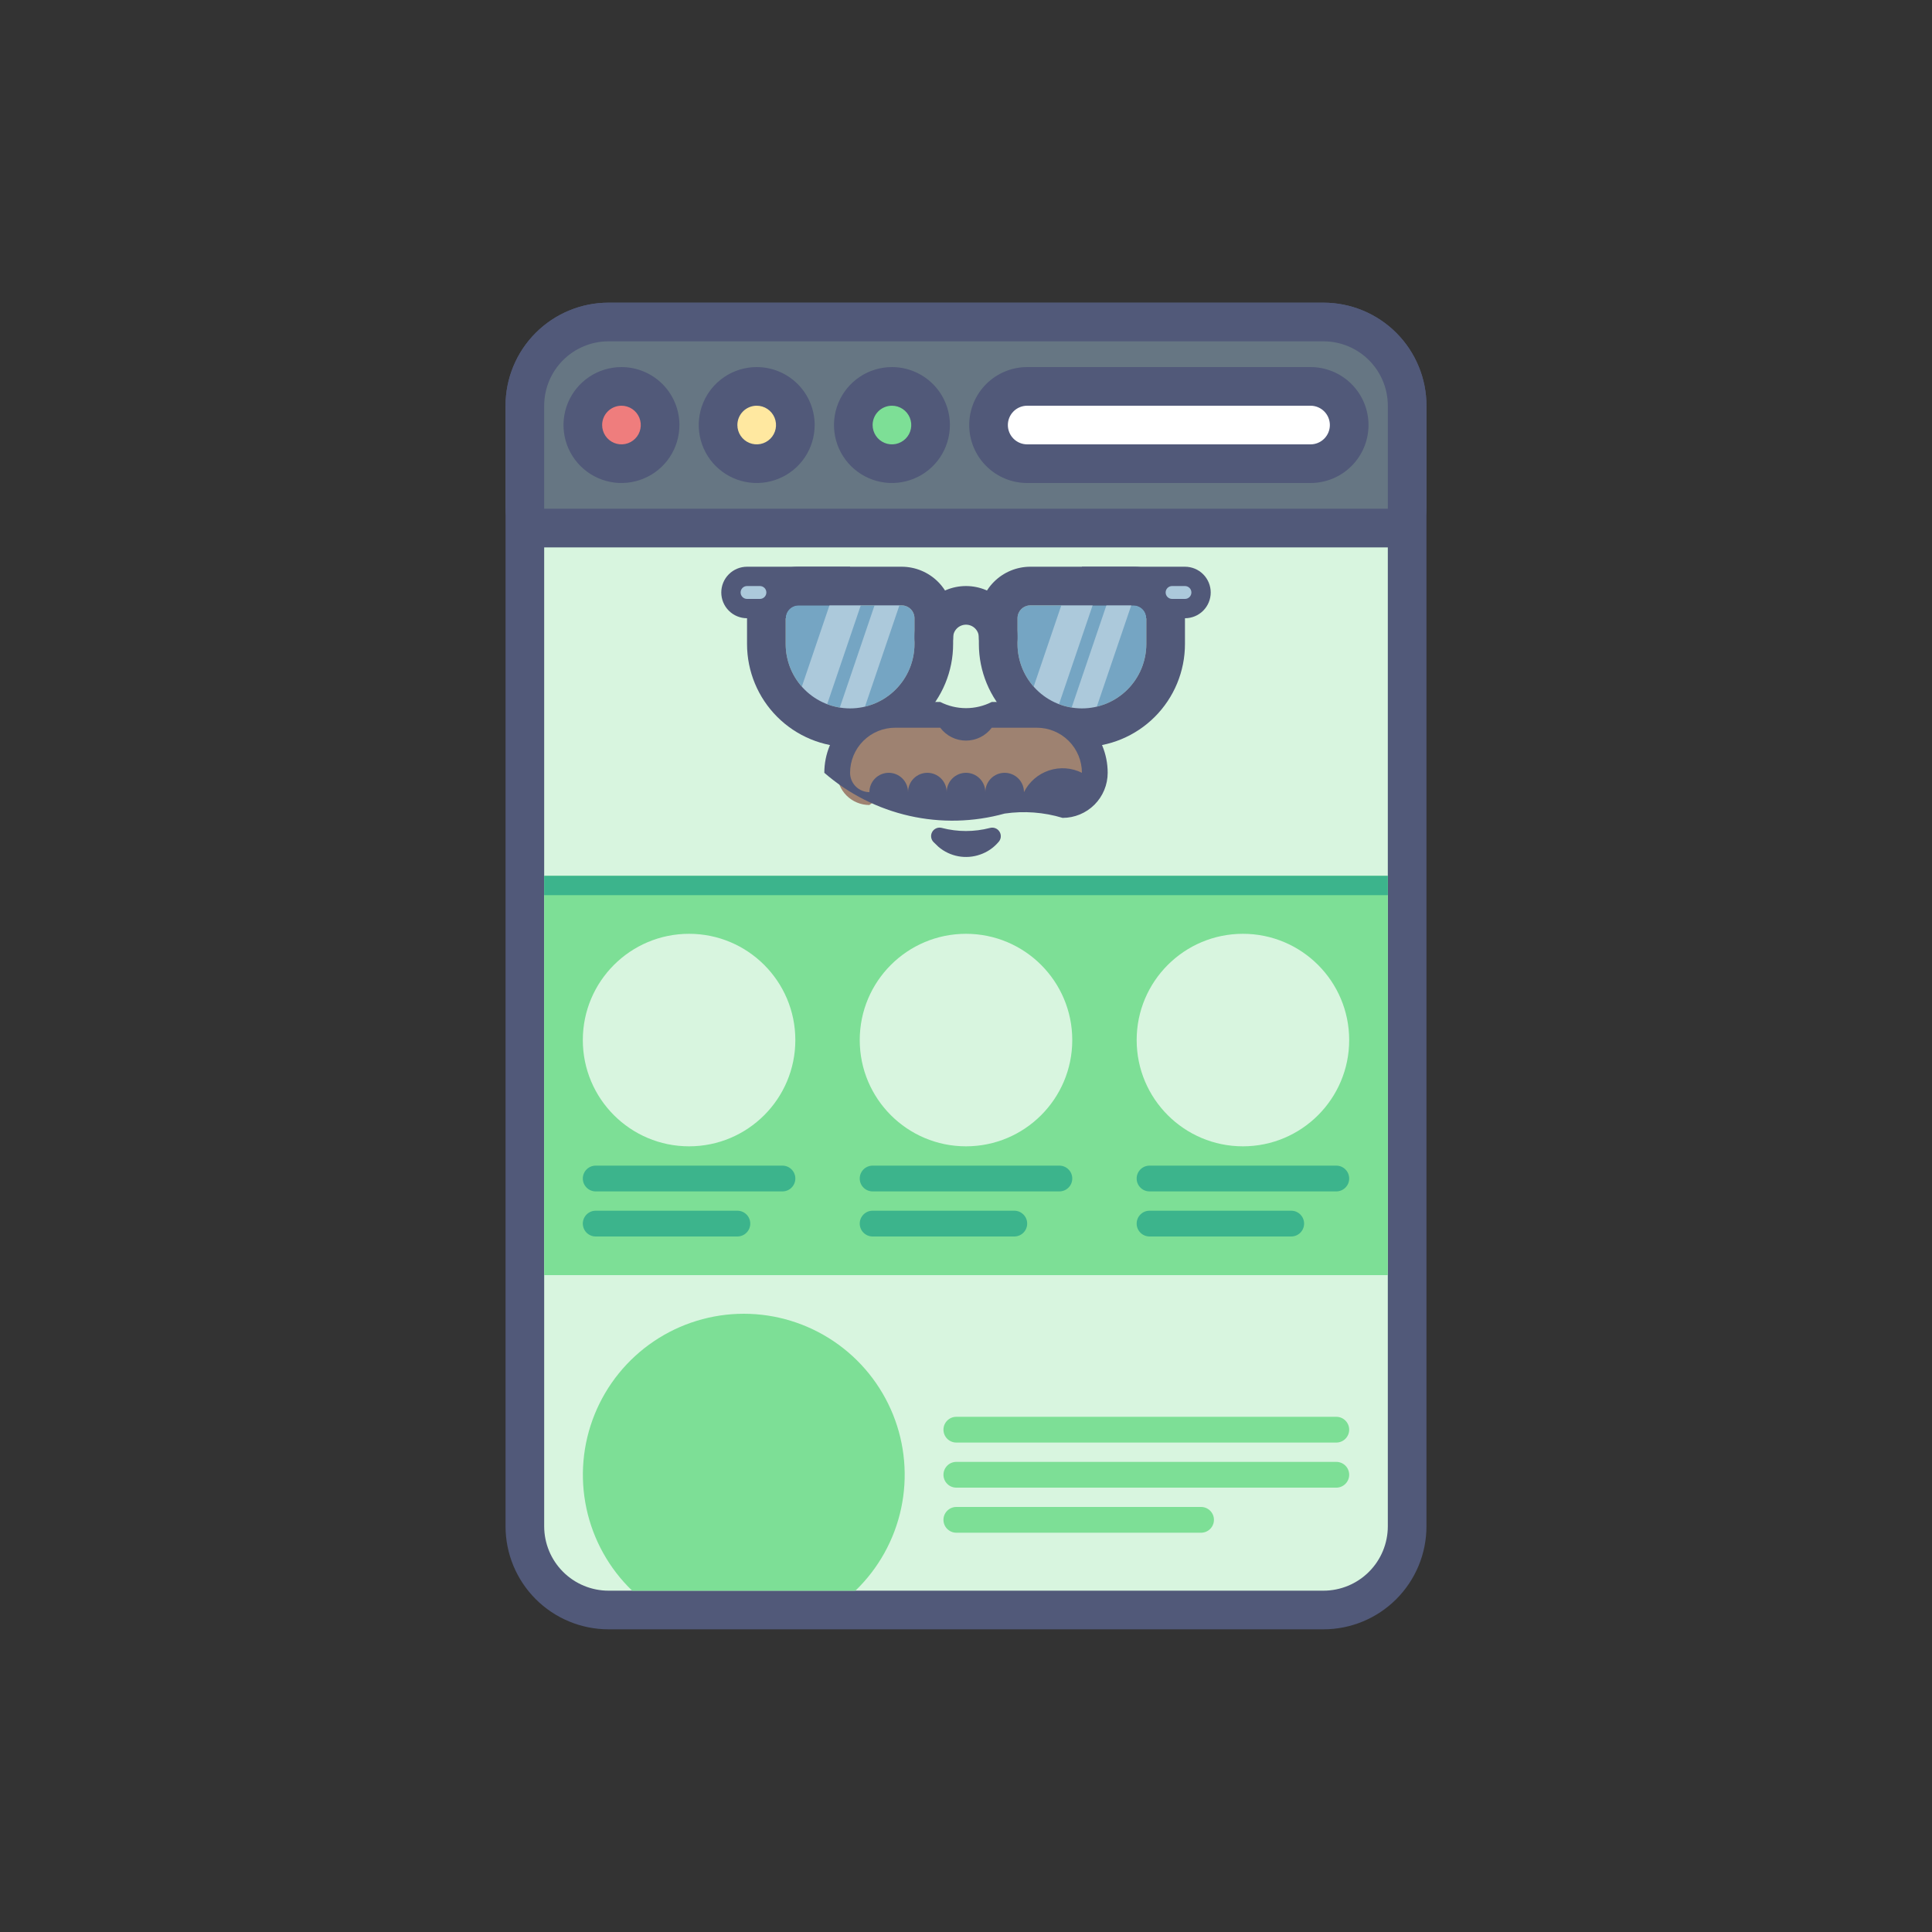<?xml version="1.0" encoding="UTF-8"?>
<svg xmlns="http://www.w3.org/2000/svg" width="260" height="260" viewBox="0 0 260 260" fill="none">
  <rect x="0" y="0" width="260" height="260" fill="#333333" stroke="none"/>
  <g clip-path="url(#clip0_4729_775)">
    <path d="M178.1 43.334H81.9C75.678 43.334 70.633 48.378 70.633 54.6V205.4C70.633 211.623 75.678 216.667 81.9 216.667H178.1C184.323 216.667 189.367 211.623 189.367 205.4V54.6C189.367 48.378 184.323 43.334 178.1 43.334Z" fill="#D8F5DF"></path>
    <path d="M178.1 45.933C180.399 45.933 182.603 46.846 184.228 48.472C185.854 50.097 186.767 52.301 186.767 54.6V205.4C186.767 207.699 185.854 209.903 184.228 211.528C182.603 213.154 180.399 214.067 178.1 214.067H81.9C79.601 214.067 77.397 213.154 75.772 211.528C74.146 209.903 73.233 207.699 73.233 205.4V54.6C73.233 52.301 74.146 50.097 75.772 48.472C77.397 46.846 79.601 45.933 81.9 45.933H178.1ZM178.1 40.733H81.9C78.222 40.733 74.695 42.194 72.095 44.795C69.494 47.395 68.033 50.922 68.033 54.6V205.4C68.033 209.078 69.494 212.605 72.095 215.205C74.695 217.806 78.222 219.267 81.9 219.267H178.1C181.778 219.267 185.305 217.806 187.905 215.205C190.506 212.605 191.967 209.078 191.967 205.4V54.6C191.967 50.922 190.506 47.395 187.905 44.795C185.305 42.194 181.778 40.733 178.1 40.733Z" fill="#515979"></path>
    <path d="M186.767 117.867H73.233V171.6H186.767V117.867Z" fill="#7DDF96"></path>
    <path d="M186.767 117.867H73.233V120.467H186.767V117.867Z" fill="#3CB48C"></path>
    <path d="M73.225 71.067C72.535 71.067 71.874 70.793 71.386 70.305C70.898 69.818 70.625 69.156 70.625 68.467V54.6C70.625 51.612 71.812 48.746 73.925 46.633C76.037 44.52 78.903 43.334 81.891 43.334H178.091C181.079 43.334 183.945 44.52 186.058 46.633C188.171 48.746 189.358 51.612 189.358 54.6V68.467C189.358 69.156 189.084 69.818 188.596 70.305C188.109 70.793 187.448 71.067 186.758 71.067H73.225Z" fill="#667683"></path>
    <path d="M178.1 45.933C180.399 45.933 182.603 46.846 184.228 48.472C185.854 50.097 186.767 52.301 186.767 54.6V68.467H73.233V54.6C73.233 52.301 74.146 50.097 75.772 48.472C77.397 46.846 79.601 45.933 81.9 45.933H178.1ZM178.1 40.733H81.9C78.222 40.733 74.695 42.194 72.095 44.795C69.494 47.395 68.033 50.922 68.033 54.6V68.467C68.033 69.846 68.581 71.168 69.556 72.144C70.531 73.119 71.854 73.667 73.233 73.667H186.767C188.146 73.667 189.468 73.119 190.444 72.144C191.419 71.168 191.967 69.846 191.967 68.467V54.6C191.967 50.922 190.506 47.395 187.905 44.795C185.305 42.194 181.778 40.733 178.1 40.733Z" fill="#515979"></path>
    <path d="M138.225 62.4C136.846 62.4 135.523 61.852 134.548 60.877C133.572 59.902 133.025 58.579 133.025 57.2C133.025 55.821 133.572 54.498 134.548 53.523C135.523 52.548 136.846 52 138.225 52H176.358C177.737 52 179.06 52.548 180.035 53.523C181.01 54.498 181.558 55.821 181.558 57.2C181.558 58.579 181.01 59.902 180.035 60.877C179.06 61.852 177.737 62.4 176.358 62.4H138.225Z" fill="white"></path>
    <path d="M176.367 54.6C177.056 54.6 177.718 54.874 178.205 55.361C178.693 55.849 178.967 56.51 178.967 57.2C178.967 57.889 178.693 58.551 178.205 59.038C177.718 59.526 177.056 59.8 176.367 59.8H138.233C137.544 59.8 136.882 59.526 136.395 59.038C135.907 58.551 135.633 57.889 135.633 57.2C135.633 56.51 135.907 55.849 136.395 55.361C136.882 54.874 137.544 54.6 138.233 54.6H176.367ZM176.367 49.4H138.233C136.165 49.4 134.181 50.222 132.718 51.684C131.255 53.147 130.433 55.131 130.433 57.2C130.433 59.269 131.255 61.253 132.718 62.715C134.181 64.178 136.165 65 138.233 65H176.367C178.435 65 180.419 64.178 181.882 62.715C183.345 61.253 184.167 59.269 184.167 57.2C184.167 55.131 183.345 53.147 181.882 51.684C180.419 50.222 178.435 49.4 176.367 49.4Z" fill="#515979"></path>
    <path d="M83.633 62.4C86.505 62.4 88.833 60.072 88.833 57.2C88.833 54.328 86.505 52 83.633 52C80.761 52 78.433 54.328 78.433 57.2C78.433 60.072 80.761 62.4 83.633 62.4Z" fill="#EF7D7D"></path>
    <path d="M83.633 54.6C84.147 54.6 84.65 54.752 85.078 55.038C85.505 55.324 85.838 55.73 86.035 56.205C86.232 56.68 86.284 57.203 86.183 57.707C86.083 58.212 85.835 58.675 85.472 59.038C85.108 59.402 84.645 59.65 84.141 59.75C83.636 59.85 83.113 59.799 82.638 59.602C82.163 59.405 81.757 59.072 81.471 58.644C81.186 58.217 81.033 57.714 81.033 57.2C81.033 56.51 81.307 55.849 81.795 55.361C82.282 54.874 82.944 54.6 83.633 54.6ZM83.633 49.4C82.091 49.4 80.582 49.857 79.3 50.714C78.017 51.572 77.017 52.79 76.427 54.215C75.837 55.64 75.682 57.209 75.983 58.722C76.284 60.235 77.027 61.624 78.118 62.715C79.209 63.806 80.598 64.549 82.112 64.85C83.624 65.151 85.193 64.996 86.618 64.406C88.043 63.816 89.262 62.816 90.119 61.533C90.976 60.251 91.433 58.743 91.433 57.2C91.433 55.131 90.612 53.147 89.149 51.684C87.686 50.222 85.702 49.4 83.633 49.4Z" fill="#515979"></path>
    <path d="M101.833 62.4C104.705 62.4 107.033 60.072 107.033 57.2C107.033 54.328 104.705 52 101.833 52C98.962 52 96.633 54.328 96.633 57.2C96.633 60.072 98.962 62.4 101.833 62.4Z" fill="#FFE8A0"></path>
    <path d="M101.833 54.6C102.348 54.6 102.85 54.752 103.278 55.038C103.705 55.324 104.039 55.73 104.235 56.205C104.432 56.68 104.484 57.203 104.383 57.707C104.283 58.212 104.035 58.675 103.672 59.038C103.308 59.402 102.845 59.65 102.341 59.75C101.836 59.85 101.313 59.799 100.838 59.602C100.363 59.405 99.957 59.072 99.671 58.644C99.386 58.217 99.233 57.714 99.233 57.2C99.233 56.51 99.507 55.849 99.995 55.361C100.482 54.874 101.144 54.6 101.833 54.6ZM101.833 49.4C100.291 49.4 98.783 49.857 97.5 50.714C96.217 51.572 95.217 52.79 94.627 54.215C94.037 55.64 93.882 57.209 94.183 58.722C94.484 60.235 95.227 61.624 96.318 62.715C97.409 63.806 98.799 64.549 100.312 64.85C101.825 65.151 103.393 64.996 104.818 64.406C106.244 63.816 107.462 62.816 108.319 61.533C109.176 60.251 109.633 58.743 109.633 57.2C109.633 55.131 108.812 53.147 107.349 51.684C105.886 50.222 103.902 49.4 101.833 49.4Z" fill="#515979"></path>
    <path d="M120.033 62.4C122.905 62.4 125.233 60.072 125.233 57.2C125.233 54.328 122.905 52 120.033 52C117.161 52 114.833 54.328 114.833 57.2C114.833 60.072 117.161 62.4 120.033 62.4Z" fill="#7DDF96"></path>
    <path d="M120.033 54.6C120.548 54.6 121.05 54.752 121.478 55.038C121.905 55.324 122.239 55.73 122.435 56.205C122.632 56.68 122.684 57.203 122.583 57.707C122.483 58.212 122.235 58.675 121.872 59.038C121.508 59.402 121.045 59.65 120.541 59.75C120.036 59.85 119.513 59.799 119.038 59.602C118.563 59.405 118.157 59.072 117.872 58.644C117.586 58.217 117.433 57.714 117.433 57.2C117.433 56.51 117.707 55.849 118.195 55.361C118.682 54.874 119.344 54.6 120.033 54.6ZM120.033 49.4C118.491 49.4 116.983 49.857 115.7 50.714C114.417 51.572 113.417 52.79 112.827 54.215C112.237 55.64 112.082 57.209 112.383 58.722C112.684 60.235 113.427 61.624 114.518 62.715C115.609 63.806 116.999 64.549 118.512 64.85C120.025 65.151 121.593 64.996 123.018 64.406C124.444 63.816 125.662 62.816 126.519 61.533C127.376 60.251 127.833 58.743 127.833 57.2C127.833 55.131 127.012 53.147 125.549 51.684C124.086 50.222 122.102 49.4 120.033 49.4Z" fill="#515979"></path>
    <path d="M92.733 154.267C100.631 154.267 107.033 147.864 107.033 139.967C107.033 132.069 100.631 125.667 92.733 125.667C84.836 125.667 78.433 132.069 78.433 139.967C78.433 147.864 84.836 154.267 92.733 154.267Z" fill="#D8F5DF"></path>
    <path d="M100.1 176.8C95.781 176.801 91.562 178.094 87.983 180.51C84.404 182.927 81.629 186.358 80.014 190.363C78.399 194.368 78.017 198.765 78.918 202.988C79.82 207.212 81.963 211.069 85.072 214.066H115.119C118.228 211.07 120.371 207.213 121.272 202.99C122.174 198.768 121.793 194.372 120.179 190.367C118.565 186.363 115.791 182.931 112.214 180.514C108.636 178.096 104.418 176.803 100.1 176.8Z" fill="#7DDF96"></path>
    <path d="M130 154.267C137.898 154.267 144.3 147.864 144.3 139.967C144.3 132.069 137.898 125.667 130 125.667C122.102 125.667 115.7 132.069 115.7 139.967C115.7 147.864 122.102 154.267 130 154.267Z" fill="#D8F5DF"></path>
    <path d="M167.267 154.267C175.164 154.267 181.567 147.864 181.567 139.967C181.567 132.069 175.164 125.667 167.267 125.667C159.369 125.667 152.967 132.069 152.967 139.967C152.967 147.864 159.369 154.267 167.267 154.267Z" fill="#D8F5DF"></path>
    <path d="M105.3 156.867H80.167C79.209 156.867 78.433 157.643 78.433 158.6C78.433 159.557 79.209 160.333 80.167 160.333H105.3C106.257 160.333 107.033 159.557 107.033 158.6C107.033 157.643 106.257 156.867 105.3 156.867Z" fill="#3CB48C"></path>
    <path d="M99.233 162.933H80.167C79.209 162.933 78.433 163.709 78.433 164.666C78.433 165.624 79.209 166.4 80.167 166.4H99.233C100.191 166.4 100.967 165.624 100.967 164.666C100.967 163.709 100.191 162.933 99.233 162.933Z" fill="#3CB48C"></path>
    <path d="M142.567 156.867H117.433C116.476 156.867 115.7 157.643 115.7 158.6C115.7 159.557 116.476 160.333 117.433 160.333H142.567C143.524 160.333 144.3 159.557 144.3 158.6C144.3 157.643 143.524 156.867 142.567 156.867Z" fill="#3CB48C"></path>
    <path d="M179.833 196.733H128.7C127.743 196.733 126.967 197.509 126.967 198.467C126.967 199.424 127.743 200.2 128.7 200.2H179.833C180.791 200.2 181.567 199.424 181.567 198.467C181.567 197.509 180.791 196.733 179.833 196.733Z" fill="#7DDF96"></path>
    <path d="M161.633 202.8H128.7C127.743 202.8 126.967 203.576 126.967 204.533C126.967 205.49 127.743 206.266 128.7 206.266H161.633C162.591 206.266 163.367 205.49 163.367 204.533C163.367 203.576 162.591 202.8 161.633 202.8Z" fill="#7DDF96"></path>
    <path d="M179.833 190.667H128.7C127.743 190.667 126.967 191.443 126.967 192.4C126.967 193.357 127.743 194.133 128.7 194.133H179.833C180.791 194.133 181.567 193.357 181.567 192.4C181.567 191.443 180.791 190.667 179.833 190.667Z" fill="#7DDF96"></path>
    <path d="M136.5 162.933H117.433C116.476 162.933 115.7 163.709 115.7 164.666C115.7 165.624 116.476 166.4 117.433 166.4H136.5C137.457 166.4 138.233 165.624 138.233 164.666C138.233 163.709 137.457 162.933 136.5 162.933Z" fill="#3CB48C"></path>
    <path d="M179.833 156.867H154.7C153.743 156.867 152.967 157.643 152.967 158.6C152.967 159.557 153.743 160.333 154.7 160.333H179.833C180.791 160.333 181.567 159.557 181.567 158.6C181.567 157.643 180.791 156.867 179.833 156.867Z" fill="#3CB48C"></path>
    <path d="M173.767 162.933H154.7C153.743 162.933 152.967 163.709 152.967 164.666C152.967 165.624 153.743 166.4 154.7 166.4H173.767C174.724 166.4 175.5 165.624 175.5 164.666C175.5 163.709 174.724 162.933 173.767 162.933Z" fill="#3CB48C"></path>
    <path d="M126.75 111.419C128.875 111.973 131.107 111.973 133.233 111.419C133.477 111.353 133.737 111.37 133.971 111.466C134.205 111.563 134.401 111.734 134.528 111.953C134.655 112.172 134.707 112.426 134.675 112.678C134.643 112.929 134.529 113.163 134.351 113.343C133.701 114.102 132.86 114.674 131.915 114.998C130.973 115.333 129.959 115.414 128.975 115.235C127.991 115.055 127.072 114.621 126.308 113.975L125.641 113.334C125.461 113.156 125.345 112.923 125.312 112.672C125.279 112.422 125.329 112.167 125.456 111.948C125.583 111.729 125.779 111.558 126.013 111.463C126.247 111.367 126.506 111.351 126.75 111.419Z" fill="#515979"></path>
    <path d="M159.467 83.2H145.6V76.267H159.467C160.386 76.267 161.268 76.632 161.918 77.282C162.568 77.932 162.933 78.814 162.933 79.734C162.933 80.653 162.568 81.535 161.918 82.185C161.268 82.835 160.386 83.2 159.467 83.2Z" fill="#515979"></path>
    <path d="M100.533 76.267H114.4V83.2H100.533C99.614 83.2 98.732 82.835 98.082 82.185C97.432 81.534 97.067 80.653 97.067 79.733C97.067 78.814 97.432 77.932 98.082 77.282C98.732 76.632 99.614 76.267 100.533 76.267Z" fill="#515979"></path>
    <path d="M134.333 88.4C133.644 88.4 132.982 88.126 132.495 87.638C132.007 87.151 131.733 86.49 131.733 85.8C131.733 85.34 131.551 84.899 131.226 84.574C130.901 84.249 130.46 84.067 130 84.067C129.54 84.067 129.099 84.249 128.774 84.574C128.449 84.899 128.267 85.34 128.267 85.8C128.267 86.49 127.993 87.151 127.505 87.638C127.018 88.126 126.356 88.4 125.667 88.4C124.977 88.4 124.316 88.126 123.828 87.638C123.341 87.151 123.067 86.49 123.067 85.8C123.067 83.961 123.797 82.198 125.097 80.897C126.398 79.597 128.161 78.867 130 78.867C131.839 78.867 133.602 79.597 134.903 80.897C136.203 82.198 136.933 83.961 136.933 85.8C136.933 86.49 136.659 87.151 136.172 87.638C135.684 88.126 135.023 88.4 134.333 88.4Z" fill="#515979"></path>
    <path d="M114.4 95.334C112.102 95.334 109.897 94.42 108.272 92.795C106.647 91.17 105.733 88.965 105.733 86.667V83.2C105.733 82.74 105.916 82.299 106.241 81.975C106.566 81.649 107.007 81.467 107.467 81.467H121.333C121.793 81.467 122.234 81.649 122.559 81.975C122.884 82.299 123.067 82.74 123.067 83.2V86.667C123.067 88.965 122.154 91.17 120.528 92.795C118.903 94.42 116.699 95.334 114.4 95.334Z" fill="#75A5C3"></path>
    <path d="M121.333 80.6H117.988L112.684 96.2H116.029L121.333 80.6Z" fill="#ACC9DB"></path>
    <path d="M116.133 80.6H111.921L106.617 96.2H110.829L116.133 80.6Z" fill="#ACC9DB"></path>
    <path d="M121.333 81.467C121.793 81.467 122.234 81.649 122.559 81.974C122.884 82.299 123.067 82.74 123.067 83.2V86.667C123.067 88.965 122.154 91.169 120.528 92.795C118.903 94.42 116.699 95.333 114.4 95.333C112.101 95.333 109.897 94.42 108.272 92.795C106.646 91.169 105.733 88.965 105.733 86.667V83.2C105.733 82.74 105.916 82.299 106.241 81.974C106.566 81.649 107.007 81.467 107.467 81.467H121.333ZM121.333 76.267H107.467C105.628 76.267 103.864 76.997 102.564 78.297C101.264 79.598 100.533 81.361 100.533 83.2V86.667C100.533 90.344 101.994 93.871 104.595 96.472C107.195 99.072 110.722 100.533 114.4 100.533C118.078 100.533 121.605 99.072 124.205 96.472C126.806 93.871 128.267 90.344 128.267 86.667V83.2C128.267 81.361 127.536 79.598 126.236 78.297C124.936 76.997 123.172 76.267 121.333 76.267Z" fill="#515979"></path>
    <path d="M145.6 95.334C143.301 95.334 141.097 94.42 139.472 92.795C137.846 91.17 136.933 88.965 136.933 86.667V83.2C136.933 82.74 137.116 82.299 137.441 81.975C137.766 81.649 138.207 81.467 138.667 81.467H152.533C152.993 81.467 153.434 81.649 153.759 81.975C154.084 82.299 154.267 82.74 154.267 83.2V86.667C154.267 88.965 153.354 91.17 151.728 92.795C150.103 94.42 147.899 95.334 145.6 95.334Z" fill="#75A5C3"></path>
    <path d="M152.533 80.6H149.188L143.884 96.2H147.229L152.533 80.6Z" fill="#ACC9DB"></path>
    <path d="M147.333 80.6H143.121L137.817 96.2H142.029L147.333 80.6Z" fill="#ACC9DB"></path>
    <path d="M152.533 81.467C152.993 81.467 153.434 81.649 153.759 81.974C154.084 82.299 154.267 82.74 154.267 83.2V86.667C154.267 88.965 153.354 91.169 151.728 92.795C150.103 94.42 147.898 95.333 145.6 95.333C143.301 95.333 141.097 94.42 139.472 92.795C137.846 91.169 136.933 88.965 136.933 86.667V83.2C136.933 82.74 137.116 82.299 137.441 81.974C137.766 81.649 138.207 81.467 138.667 81.467H152.533ZM152.533 76.267H138.667C136.828 76.267 135.064 76.997 133.764 78.297C132.464 79.598 131.733 81.361 131.733 83.2V86.667C131.733 90.344 133.194 93.871 135.795 96.472C138.395 99.072 141.922 100.533 145.6 100.533C149.278 100.533 152.805 99.072 155.405 96.472C158.006 93.871 159.467 90.344 159.467 86.667V83.2C159.467 81.361 158.736 79.598 157.436 78.297C156.136 76.997 154.372 76.267 152.533 76.267Z" fill="#515979"></path>
    <path d="M102.267 78.867H100.533C100.055 78.867 99.667 79.255 99.667 79.733C99.667 80.212 100.055 80.6 100.533 80.6H102.267C102.745 80.6 103.133 80.212 103.133 79.733C103.133 79.255 102.745 78.867 102.267 78.867Z" fill="#ACC9DB"></path>
    <path d="M157.733 80.6H159.467C159.945 80.6 160.333 80.212 160.333 79.733C160.333 79.255 159.945 78.867 159.467 78.867H157.733C157.255 78.867 156.867 79.255 156.867 79.733C156.867 80.212 157.255 80.6 157.733 80.6Z" fill="#ACC9DB"></path>
    <path d="M142.991 108.334C142.241 107.771 141.329 107.467 140.391 107.467C139.454 107.467 138.541 107.771 137.791 108.334C137.041 107.771 136.129 107.467 135.191 107.467C134.254 107.467 133.341 107.771 132.591 108.334C131.841 107.771 130.929 107.467 129.991 107.467C129.054 107.467 128.141 107.771 127.391 108.334C126.641 107.771 125.729 107.467 124.791 107.467C123.854 107.467 122.941 107.771 122.191 108.334C121.441 107.771 120.529 107.467 119.591 107.467C118.654 107.467 117.741 107.771 116.991 108.334C115.842 108.334 114.74 107.877 113.927 107.064C113.115 106.252 112.658 105.149 112.658 104C112.658 101.932 113.48 99.948 114.943 98.485C116.405 97.022 118.389 96.2 120.458 96.2H126.525C127.539 96.917 128.75 97.302 129.991 97.302C131.233 97.302 132.444 96.917 133.458 96.2H139.525C141.593 96.2 143.577 97.022 145.04 98.485C146.503 99.948 147.325 101.932 147.325 104C147.325 105.149 146.868 106.252 146.055 107.064C145.243 107.877 144.141 108.334 142.991 108.334Z" fill="#9E8271"></path>
    <path d="M139.533 97.933C141.142 97.933 142.685 98.573 143.823 99.71C144.961 100.848 145.6 102.391 145.6 104C144.221 103.311 142.624 103.198 141.162 103.685C139.699 104.173 138.49 105.221 137.8 106.6C137.8 105.911 137.526 105.249 137.039 104.762C136.551 104.274 135.89 104 135.2 104C134.51 104 133.849 104.274 133.362 104.762C132.874 105.249 132.6 105.911 132.6 106.6C132.6 105.911 132.326 105.249 131.839 104.762C131.351 104.274 130.69 104 130 104C129.31 104 128.649 104.274 128.162 104.762C127.674 105.249 127.4 105.911 127.4 106.6C127.4 105.911 127.126 105.249 126.639 104.762C126.151 104.274 125.49 104 124.8 104C124.11 104 123.449 104.274 122.962 104.762C122.474 105.249 122.2 105.911 122.2 106.6C122.2 105.911 121.926 105.249 121.439 104.762C120.951 104.274 120.29 104 119.6 104C118.91 104 118.249 104.274 117.762 104.762C117.274 105.249 117 105.911 117 106.6C116.31 106.6 115.649 106.326 115.162 105.839C114.674 105.351 114.4 104.69 114.4 104C114.4 102.391 115.039 100.848 116.177 99.71C117.315 98.573 118.858 97.933 120.467 97.933H126.533C126.937 98.472 127.46 98.909 128.062 99.209C128.664 99.51 129.327 99.667 130 99.667C130.673 99.667 131.336 99.51 131.938 99.209C132.54 98.909 133.063 98.472 133.467 97.933H139.533ZM139.533 94.467H133.467C132.393 95.014 131.205 95.299 130 95.299C128.795 95.299 127.607 95.014 126.533 94.467H120.467C117.938 94.467 115.513 95.471 113.726 97.259C111.938 99.047 110.933 101.472 110.933 104C114.211 106.847 118.142 108.837 122.377 109.795C126.611 110.752 131.017 110.646 135.2 109.486C137.811 109.104 140.474 109.302 143 110.067C144.609 110.067 146.152 109.428 147.29 108.29C148.427 107.152 149.067 105.609 149.067 104C149.067 101.472 148.062 99.047 146.274 97.259C144.487 95.471 142.062 94.467 139.533 94.467Z" fill="#515979"></path>
  </g>
  <defs>
    <clipPath id="clip0_4729_775">
      <rect width="260" height="260" fill="white"></rect>
    </clipPath>
  </defs>
</svg>

